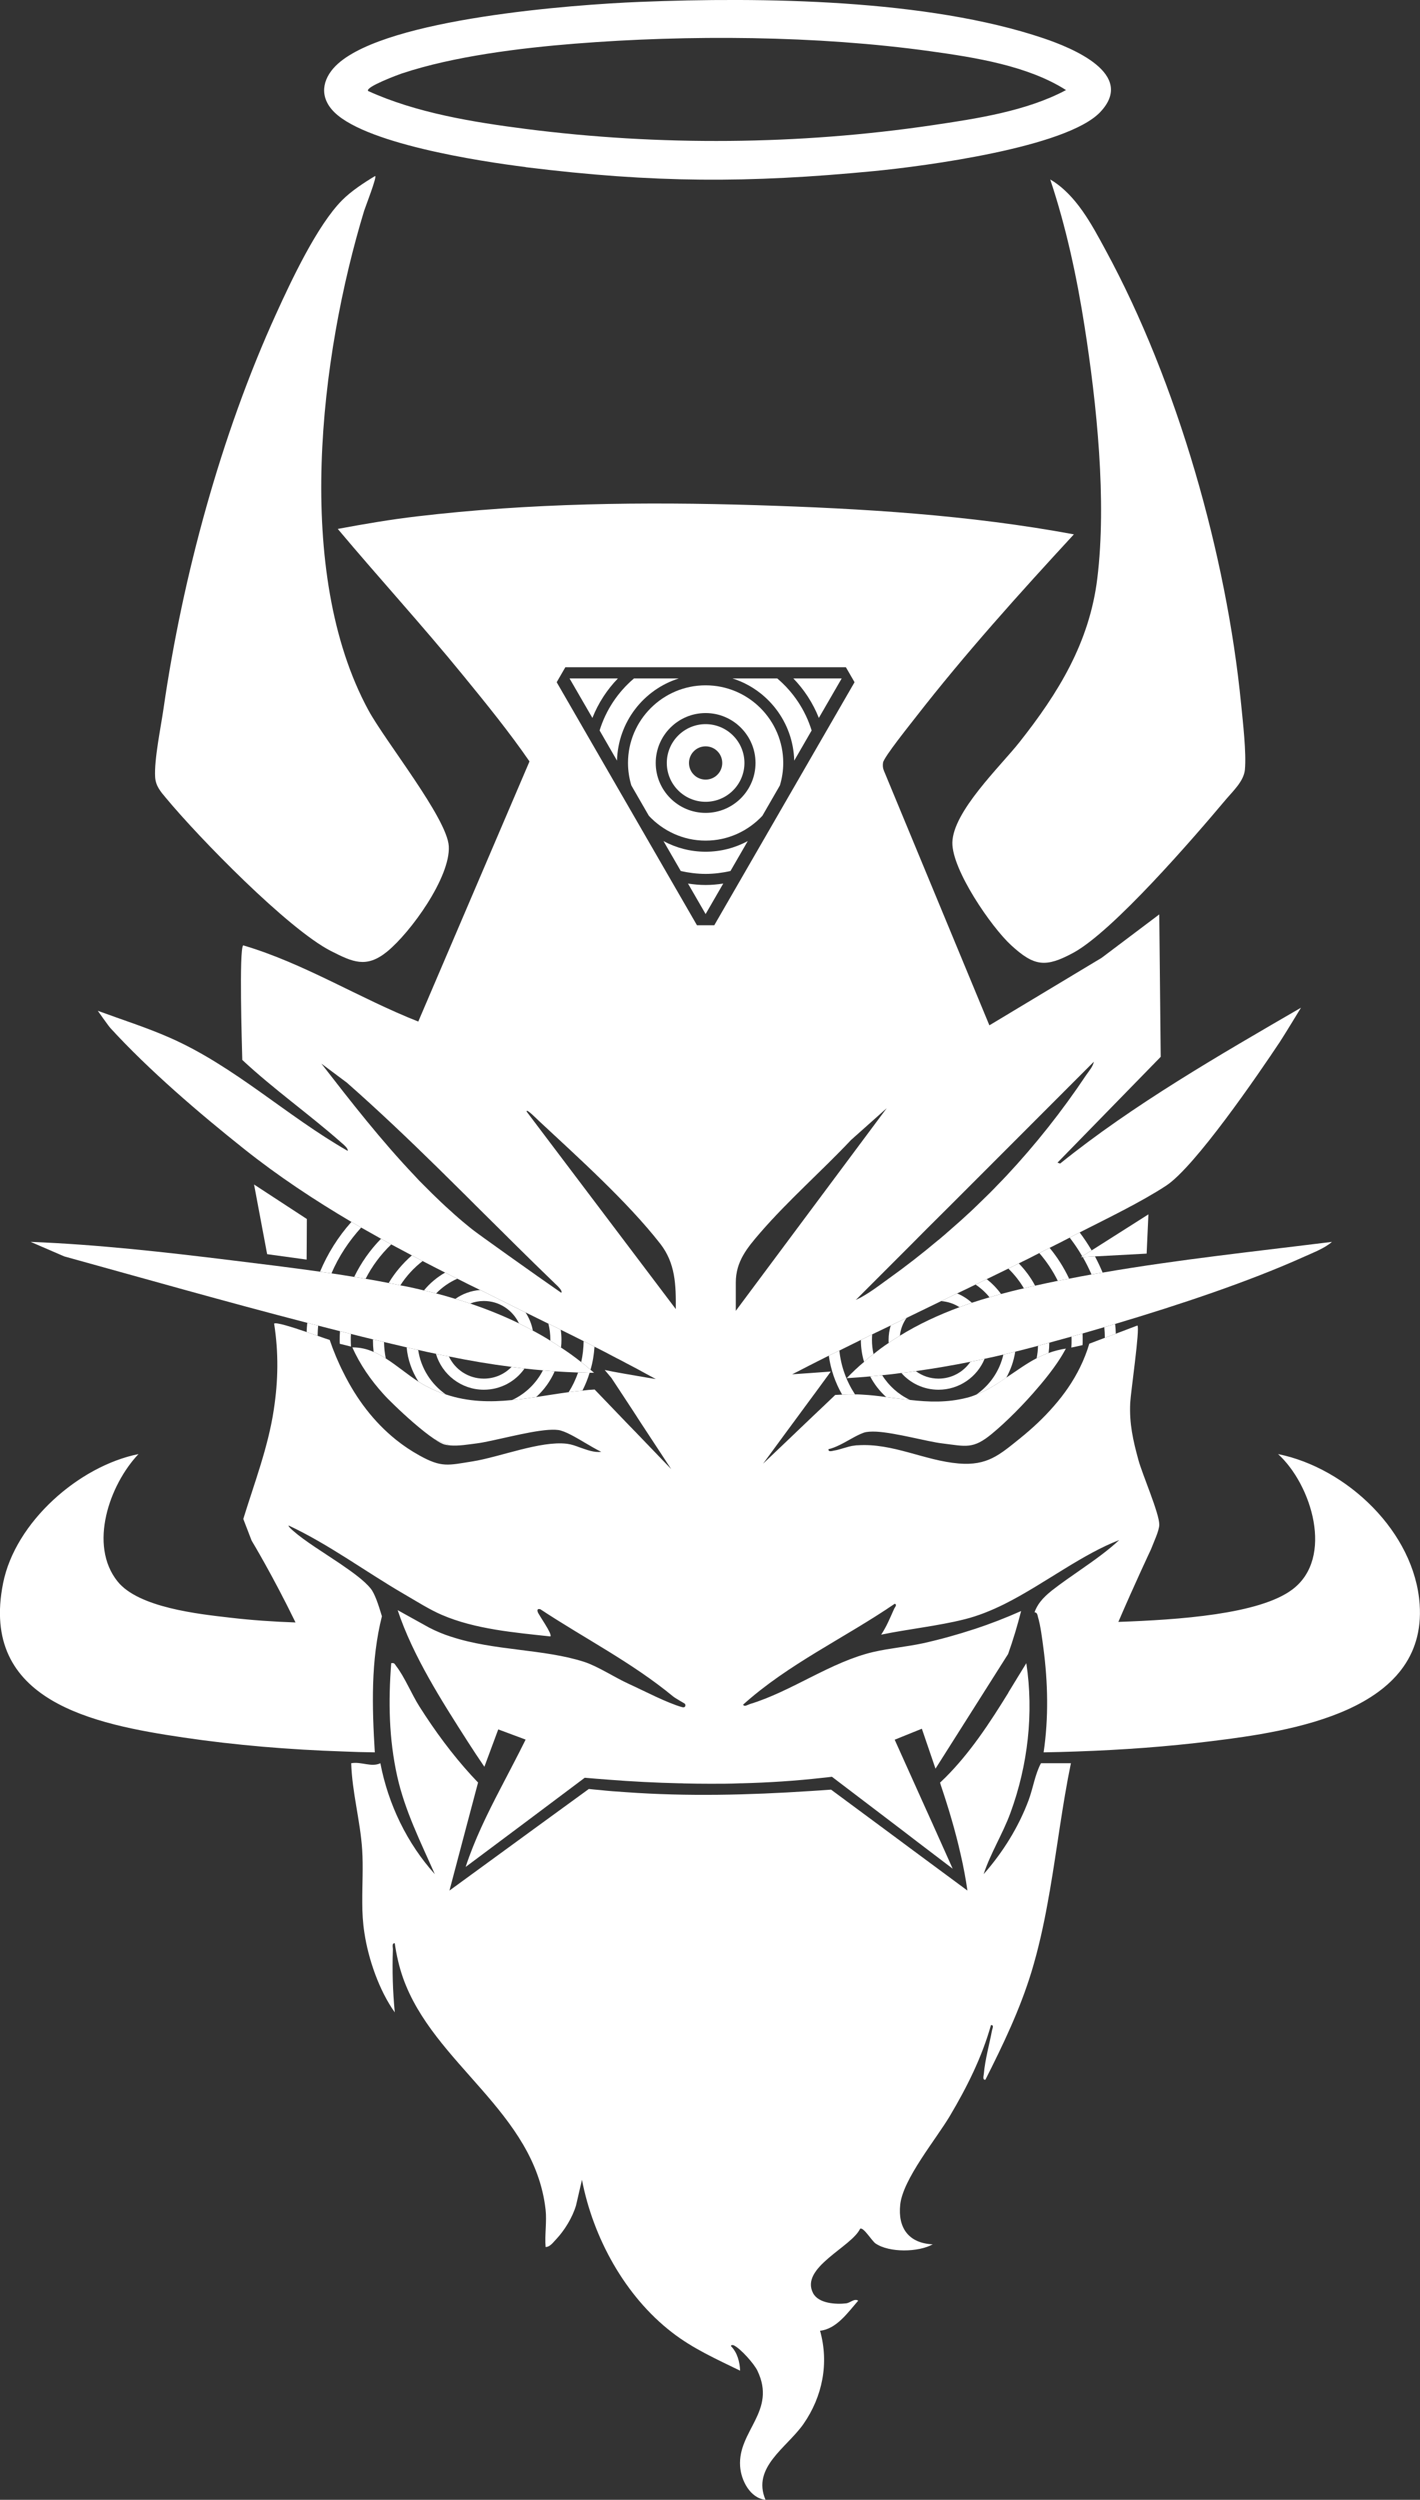 <svg viewBox="0 0 128.05 225.35" xmlns="http://www.w3.org/2000/svg" data-name="Layer 2" id="Layer_2">
  <rect x="0" y="0" width="128.05" height="225.35" fill="#333333" stroke="none"/>
  <defs>
    <style>
      .cls-1 {
        fill: #fff;
      }
    </style>
  </defs>
  <g data-name="Layer 13" id="Layer_13">
    <g>
      <path d="M34.36,111.67c.31.17.61.34.92.51l1.86.99c.33.17.65.34.97.51.68.35,1.35.7,2.03,1.04.37.19.73.37,1.1.55.68.35,1.37.69,2.06,1.02h.02c1.36.68,2.7,1.35,4.06,2.02h.01c.68.33,1.37.67,2.05,1.01h.01c.37.18.74.36,1.11.55.69.34,1.38.68,2.07,1.03.33.16.65.33.98.5.64.32,1.28.65,1.91.99.32.16.63.32.94.49.62.32,1.24.65,1.85.99.28.15.55.3.83.45l-.9-.15-1.97-.34-.99-.18-.75-.15.6.71.7,1.06,1.32,2.01h0s.62.96.62.96l2.76,4.2-3.23-3.36-.72-.74-1.45-1.51-.73-.76-.78-.81c-.37.02-.74.05-1.1.1h-.01c-.42.04-.82.09-1.23.14-.99.13-1.97.3-2.93.44-.73.11-1.45.21-2.17.27-1.99.2-3.95.17-5.96-.5h-.01c-.61-.19-1.21-.45-1.83-.78-.22-.12-.43-.24-.64-.38h-.01c-1.02-.66-1.94-1.46-2.94-2.09-.35-.23-.72-.43-1.1-.59-.59-.26-1.22-.41-1.92-.41.69,1.54,1.65,2.93,2.78,4.18.21.24.56.6.99,1.01,1.04,1.01,2.54,2.35,3.62,3.07.45.23.92.42,1.41.58h.01c.76.07,1.67-.09,2.39-.18,1.45-.18,4.6-1.09,6.49-1.22.46-.03.84-.02,1.11.06.38.11.81.32,1.26.57.29.16.6.34.9.52.53.31,1.05.62,1.49.83-.65.08-1.3-.18-1.94-.4-.37-.14-.74-.27-1.1-.32-.02,0-.05-.01-.07-.01-2.37-.28-6.01,1.19-8.49,1.59-2.21.35-2.79.58-4.79-.53-.74-.41-1.43-.87-2.07-1.38-.02-.02-.04-.03-.05-.04-2.02-1.62-3.58-3.71-4.73-6.03-.49-.96-.9-1.95-1.25-2.97-.17-.05-.58-.19-1.09-.37-.3-.11-.64-.22-.99-.34-1.31-.45-2.77-.91-2.93-.76.41,2.63.37,5.14-.03,7.76-.51,3.39-1.75,6.6-2.75,9.85l.75,1.95s1.9,3.14,3.96,7.38c-1.97-.07-3.93-.2-5.88-.43-2.89-.33-8.28-.91-10.17-3.27-2.63-3.28-.73-8.72,1.89-11.48-5.4,1.09-11.12,6.15-12.21,11.64-2.14,10.67,8.23,12.72,16.25,13.91,4.73.7,9.6,1.1,14.41,1.26.95.04,1.91.07,2.86.08-.25-4.11-.37-8.25.64-12.27h0c-.31-1.03-.64-2.05-1.03-2.52-.55-.67-1.54-1.4-2.64-2.15,0-.01-.01-.01-.01-.01-1.54-1.04-3.28-2.1-4.31-3.01-.09-.08-.49-.42-.42-.49,3.67,1.72,6.94,4.17,10.44,6.2,1.07.62,2.26,1.38,3.38,1.86,2.99,1.29,6.56,1.59,9.78,1.94.22-.19-1.06-1.94-1.14-2.21-.07-.23.02-.3.24-.24,4.03,2.66,8.23,4.78,11.97,7.86.22.18,1.02.62,1.06.66.09.1.07.39-.23.31-1.35-.37-3.44-1.47-4.8-2.09-1.27-.57-2.79-1.59-4.06-2-3.62-1.17-8.13-.99-11.97-2.26h-.01c-.69-.22-1.34-.49-1.98-.82l-2.85-1.58c1.37,4.12,3.98,8.2,6.33,11.87.49.76.98,1.51,1.49,2.25l1.25-3.37,2.47.92c-.74,1.5-1.53,2.98-2.3,4.47-1.18,2.27-2.31,4.57-3.11,7.01l5.34-3.99,5.4-4.05c.7.06,1.41.12,2.11.17,2.14.17,4.29.28,6.44.33h.13c.08,0,.16,0,.24.01.81.02,1.62.03,2.43.03.89,0,1.78,0,2.67-.04h.12c2.43-.06,4.86-.22,7.27-.49.29-.03.59-.06.88-.1l6.51,4.95,1.12.86,3.26,2.48-1.86-4.15-.67-1.48-2.7-6,2.45-.99,1.23,3.6,6.55-10.34c.45-1.27.84-2.56,1.17-3.87-1.37.61-2.76,1.15-4.18,1.62h-.01c-1.52.5-3.06.93-4.63,1.28-1.47.32-3.02.45-4.46.78-3.87.89-7.39,3.56-11.19,4.71-.16.05-.49.28-.6.05,4.09-3.68,9.16-6.01,13.68-9.1.23.1.01.31-.05.44-.36.8-.69,1.62-1.18,2.35,2.46-.51,5.12-.78,7.54-1.39,1.23-.31,2.41-.79,3.58-1.37.01-.01.03-.02.04-.02,1.87-.94,3.69-2.13,5.51-3.24,1.59-.97,3.17-1.88,4.8-2.51-1.08,1-2.29,1.85-3.51,2.7h0c-.86.6-1.72,1.19-2.54,1.83-.94.74-1.36,1.34-1.59,1.98.26.03.26.25.31.43.22.7.39,2.02.49,2.79.41,3.12.48,6.29.02,9.41,1-.02,2.01-.04,3.01-.08,4.06-.14,8.12-.43,12.13-.93,7.15-.88,19.43-2.67,18.77-12.33-.45-6.52-6.56-12.3-12.77-13.55,3.02,2.74,5.08,9.35,1.3,12.2-2.97,2.25-10.3,2.74-15.7,2.93,1.46-3.4,2.95-6.56,2.95-6.56.21-.57.74-1.66.74-2.21,0-1.03-1.52-4.5-1.88-5.82-.49-1.79-.83-3.29-.74-5.16.04-.91.89-6.71.65-6.97l-1.95.74-.99.37-1.4.53c-.22.74-.5,1.45-.83,2.12-.63,1.29-1.44,2.45-2.38,3.52-.9,1.04-1.92,1.99-3.02,2.88-1.9,1.53-2.97,2.49-5.55,2.28-3.09-.26-5.95-1.86-9.12-1.64-.08,0-.16,0-.24.02-.35.03-.69.14-1.03.24-.28.08-.55.17-.82.21-.17.03-.57.17-.53-.12.33-.07.68-.22,1.03-.39.31-.15.62-.33.93-.5.43-.24.85-.47,1.23-.6.27-.09.67-.11,1.13-.09,1.77.1,4.59.9,5.95,1.06,2.12.26,2.76.55,4.48-.88,1.27-1.05,2.88-2.65,4.24-4.27,0,0,.01,0,.01-.01.87-1.02,1.63-2.04,2.15-2.93.07-.12.26-.46.26-.46-.48.07-1.13.23-1.56.4-.37.12-.73.29-1.08.47-.96.5-1.83,1.15-2.74,1.75h-.01c-.86.6-1.74,1.16-2.71,1.54h-.01c-.26.11-.53.2-.81.27-1.79.46-3.47.39-5.14.2-.71-.07-1.43-.17-2.15-.26-.71-.1-1.43-.18-2.17-.22-.21-.02-.43-.02-.64-.02-.38-.01-.77,0-1.16.02-.21.01-.42.02-.62.03l-1.08,1.03-.74.7-1.48,1.41-.73.7-2.48,2.36,2.13-2.9.65-.88,1.31-1.78.68-.92,1.34-1.83-1.91.14-1.01.07-.56.04c.17-.09.34-.18.51-.26.3-.16.61-.31.91-.47.62-.32,1.25-.63,1.88-.95.32-.15.63-.31.95-.46.64-.32,1.29-.64,1.94-.96.34-.16.68-.33,1.02-.5.55-.26,1.11-.53,1.67-.8.48-.23.95-.46,1.43-.68,0-.01.01-.01.01-.01,1.04-.51,2.07-1.01,3.11-1.51h.01c.48-.23.95-.46,1.42-.69h.01c.56-.26,1.11-.53,1.66-.8.34-.16.67-.32,1.01-.49.65-.32,1.3-.63,1.95-.95.31-.16.62-.31.94-.47.62-.3,1.24-.61,1.85-.93.31-.15.62-.31.93-.47.61-.3,1.21-.61,1.81-.92.02-.01.03-.02.05-.03.28-.14.56-.29.85-.44,2.54-1.29,5.56-2.75,7.79-4.21,2.61-1.7,8.32-10.04,10.28-12.99.42-.64,1.89-3.06,1.89-3.06-7.35,4.27-15.09,8.71-21.72,14.05l-.24-.08,9.31-9.54-.13-12.84-5.19,3.91-10.13,6.09-9.51-22.95c-.1-.23-.12-.48-.08-.73.08-.51,2.45-3.45,2.95-4.1,4.45-5.72,9.35-11.16,14.26-16.48-9.42-1.75-19.03-2.33-28.6-2.63-10.19-.32-20.49-.19-30.63,1.01-2.4.28-4.79.69-7.15,1.13,3.72,4.43,7.64,8.71,11.3,13.2,2.06,2.52,4.15,5.09,5.99,7.76l-10.03,23.45c-5.31-2.09-10.27-5.24-15.79-6.87-.38.35-.11,9.1-.08,10.33,2.84,2.65,6.03,4.89,8.94,7.46.17.15.61.49.57.74-5.52-3.15-10.2-7.63-16.04-10.2-2.11-.93-4.33-1.63-6.5-2.43,0,0,.97,1.38,1.14,1.56,3.49,3.81,8,7.67,12.06,10.9,3.08,2.45,6.33,4.6,9.67,6.57.29.17.58.34.88.51M83.51,110.84l2.03-2.02.91-.91,2.52-2.52,9.67-9.68c-.08.43-.44.84-.69,1.2-2.2,3.29-4.59,6.3-7.2,9.09-.25.26-.49.52-.75.78-.51.54-1.04,1.06-1.57,1.57-.27.27-.55.53-.83.8-.61.57-1.24,1.14-1.88,1.69-.36.32-.72.63-1.09.94h-.01c-1.45,1.22-2.95,2.39-4.52,3.51-.93.67-1.89,1.42-2.93,1.9l5.09-5.09,1.25-1.26ZM50.61,116.54c-2.26-1.56-7.62-5.38-8.02-5.71-.08-.07-.17-.13-.25-.2-.58-.47-1.16-.96-1.71-1.47-.29-.26-.58-.52-.86-.79-.54-.51-1.07-1.03-1.59-1.56-.26-.25-.51-.51-.75-.78-3.04-3.19-5.79-6.72-8.45-10.15l2.3,1.72c2.83,2.49,5.56,5.09,8.24,7.72.28.28.56.55.83.82.59.58,1.17,1.16,1.75,1.73.31.31.62.62.93.93.71.7,1.41,1.4,2.12,2.1.46.46.91.91,1.37,1.36.01,0,.01.01.01.01,1.17,1.16,2.34,2.3,3.52,3.44.14.14.73.65.56.83ZM60.94,118.01l-13.44-17.79c-.12-.4.97.71,1.08.81,3.54,3.3,8,7.3,10.96,11.09,1.37,1.76,1.42,3.72,1.4,5.89ZM50.2,61.5l.78-1.35h25.3l.78,1.35-12.65,21.91h-1.56l-12.65-21.91ZM66.35,118.17v-2.54c0-1.93,1.04-3.15,2.21-4.51,2.55-2.94,5.52-5.53,8.19-8.36l3.21-2.86-13.61,18.27Z" class="cls-1"></path>
      <path d="M30.66,120c.33.09.66.17.99.25.66.17,1.32.33,1.98.49.33.08.67.16,1,.24.68.16,1.36.32,2.04.48.11.03.23.05.34.08.23.05.47.11.7.15.53.13,1.07.24,1.6.35.39.09.78.17,1.17.24,1.87.38,3.75.7,5.65.94.39.06.78.1,1.17.15.55.06,1.11.12,1.66.16.35.04.7.06,1.06.09.7.05,1.41.08,2.11.11.35,0,.69,0,1.04.02h.4c-.1-.09-.21-.18-.32-.27-.27-.24-.55-.47-.84-.69-.59-.47-1.2-.91-1.82-1.31-.32-.22-.64-.43-.96-.62-.52-.33-1.05-.63-1.58-.91-.41-.23-.83-.44-1.25-.65-1.42-.69-2.89-1.28-4.4-1.79-.44-.15-.89-.29-1.34-.42-.57-.18-1.15-.34-1.73-.49-.36-.1-.73-.19-1.1-.27-.3-.08-.59-.14-.89-.21-.41-.09-.82-.18-1.24-.25-.35-.08-.7-.15-1.05-.21-.69-.14-1.38-.26-2.08-.38-.34-.06-.69-.12-1.03-.17-.68-.11-1.36-.22-2.05-.32-.34-.05-.69-.1-1.03-.15-2.69-.38-5.39-.71-8.01-1.03-6.01-.74-12.05-1.42-18.09-1.66l3.03,1.31c7.27,2.01,14.58,4.09,21.92,5.99.33.09.65.17.98.25.66.17,1.31.34,1.97.5Z" class="cls-1"></path>
      <path d="M96.41,115.27c-.34.06-.68.13-1.02.2h-.03c-.68.14-1.35.28-2.02.43-.34.07-.68.15-1.01.24-.69.15-1.38.33-2.06.51-.35.1-.7.19-1.04.3-.54.15-1.07.32-1.59.49-.38.13-.75.26-1.12.4-1.87.69-3.67,1.52-5.37,2.57-.34.2-.68.41-1.01.65-.47.31-.92.64-1.37,1.01-.29.2-.57.44-.85.7-.54.45-1.06.94-1.57,1.47.71-.04,1.41-.1,2.12-.16.36-.03.72-.07,1.08-.11.58-.05,1.15-.12,1.73-.2.43-.04.86-.1,1.3-.17,1.65-.23,3.29-.51,4.93-.84.43-.08.85-.17,1.28-.27.57-.12,1.13-.24,1.69-.38.36-.08.72-.17,1.07-.26.58-.14,1.15-.29,1.72-.44.11-.03.22-.06.33-.09.33-.09.68-.18,1.02-.28.65-.18,1.32-.36,2-.55.33-.09.66-.19,1-.28.64-.19,1.3-.38,1.96-.57.32-.1.65-.19.98-.29,5.87-1.75,12.09-3.83,17.04-6.06.82-.37,1.87-.77,2.51-1.34-6.89.86-13.83,1.59-20.68,2.77-.33.05-.67.11-1,.17-.67.12-1.35.24-2.02.38Z" class="cls-1"></path>
      <path d="M40.57,130.3c-.49-.16-.96-.35-1.41-.58.39.27.72.45.96.51.14.03.29.06.45.07Z" class="cls-1"></path>
      <path d="M14.97,71.94c2.94,3.55,11.01,11.83,14.89,13.8,1.94.98,3.16,1.57,5.03.06,2.13-1.73,5.74-6.72,5.58-9.52-.15-2.52-5.72-9.44-7.25-12.26-6.74-12.43-4.38-31.87-.38-45.03.08-.26,1.22-3.19.98-3.12-1,.6-2.16,1.36-2.98,2.19-2.24,2.26-4.58,7.24-5.93,10.21-4.98,10.92-8.44,23.69-10.16,35.58-.24,1.69-.86,4.63-.76,6.21.05.79.49,1.3.98,1.88Z" class="cls-1"></path>
      <path d="M94.71,16.19c1.43,4.29,2.39,8.75,3.09,13.22,1.1,7.01,2.01,15.73,1.15,22.74-.71,5.78-3.51,10.32-7.03,14.77-1.72,2.17-5.99,6.24-6.04,9.04-.04,2.44,3.5,7.6,5.3,9.25,2.09,1.92,3.11,2.03,5.61.68,3.59-1.95,10.86-10.37,13.74-13.8.66-.78,1.63-1.67,1.73-2.7.14-1.54-.18-4.29-.34-5.91-1.32-13.45-5.76-29.04-12.21-40.91-1.26-2.33-2.67-5.02-5-6.39Z" class="cls-1"></path>
      <path d="M47.4,15.07c11.57,1.43,20.05,1.45,31.45.35,4.52-.44,17.3-2.12,20.35-5.3,3.3-3.46-2.56-5.81-5.1-6.67C83.61-.09,68.73-.27,57.71.17c-6.19.25-22.65,1.5-27.22,5.56-1.28,1.14-1.78,2.72-.57,4.14,2.58,3.05,13.47,4.69,17.48,5.19ZM36.28,6.61c4.63-1.54,10.64-2.28,15.52-2.67,10.27-.82,21.91-.74,32.1.68,4.04.56,8.8,1.31,12.23,3.5-3.56,1.9-8.07,2.58-12.07,3.17-12.04,1.78-24.59,1.88-36.67.33-4.74-.61-9.86-1.44-14.2-3.42-.26-.37,2.81-1.5,3.08-1.59Z" class="cls-1"></path>
      <path d="M27.67,109.89l-4.76-3.11,1.18,6.28,3.56.49c0-.23.02-2.65.02-3.66Z" class="cls-1"></path>
      <polygon points="97.47 113.33 97.64 113.32 98.74 113.26 103.4 113.01 103.56 109.47 98.44 112.72 97.59 113.25 97.47 113.33" class="cls-1"></polygon>
      <path d="M42.4,117.51c.38-.15.8-.23,1.23-.23,1.4,0,2.61.83,3.17,2.02.42.21.84.42,1.25.65-.11-.6-.34-1.15-.66-1.64h-.01c-1.36-.67-2.7-1.34-4.06-2.02h-.02c-.83.06-1.6.35-2.24.8.45.13.9.27,1.34.42Z" class="cls-1"></path>
      <path d="M43.63,125.28c1.51,0,2.86-.75,3.67-1.91-.39-.05-.78-.09-1.17-.15-.63.66-1.52,1.06-2.5,1.06-1.39,0-2.6-.82-3.15-2-.39-.07-.78-.15-1.17-.24.55,1.87,2.28,3.24,4.32,3.24Z" class="cls-1"></path>
      <path d="M37.71,121.69c-.23-.04-.47-.1-.7-.15-.11-.03-.23-.05-.34-.08.1,1.12.48,2.17,1.06,3.08h.01c.21.15.42.27.64.39.62.33,1.22.59,1.83.78-1.32-.92-2.26-2.36-2.5-4.02Z" class="cls-1"></path>
      <path d="M38.23,116.33c.37.08.74.17,1.1.27.54-.56,1.19-1.01,1.91-1.33-.37-.18-.73-.36-1.1-.55-.73.42-1.38.96-1.91,1.61Z" class="cls-1"></path>
      <path d="M49.63,120.86c.32.19.64.4.96.62.03-.23.04-.47.04-.7,0-.31-.02-.61-.07-.91-.37-.19-.74-.37-1.11-.55.12.47.18.96.18,1.46v.08Z" class="cls-1"></path>
      <path d="M48.96,123.53c-.6,1.17-1.58,2.12-2.78,2.68.72-.06,1.44-.16,2.17-.27.71-.64,1.28-1.43,1.67-2.32-.36-.03-.71-.05-1.06-.09Z" class="cls-1"></path>
      <path d="M33.63,120.74v.04c0,.37.02.73.06,1.09.38.16.75.36,1.1.59-.1-.48-.15-.98-.16-1.48-.33-.08-.67-.16-1-.24Z" class="cls-1"></path>
      <path d="M53.25,123.48c.2-.67.31-1.36.36-2.08-.33-.17-.65-.34-.98-.5-.01.65-.08,1.28-.22,1.89.29.22.57.45.84.69Z" class="cls-1"></path>
      <path d="M36.1,115.87c.54-.84,1.22-1.58,2.01-2.19-.32-.17-.64-.34-.97-.51-.82.72-1.53,1.55-2.09,2.49.35.06.7.13,1.05.21Z" class="cls-1"></path>
      <path d="M52.13,123.73c-.22.63-.5,1.22-.85,1.77.41-.05.81-.1,1.23-.14h.01c.26-.51.48-1.05.65-1.61-.35-.01-.69-.01-1.04-.02Z" class="cls-1"></path>
      <path d="M32.97,115.28c.59-1.16,1.38-2.21,2.31-3.1-.31-.17-.61-.34-.92-.51-.98,1-1.8,2.16-2.42,3.44.34.05.69.11,1.03.17Z" class="cls-1"></path>
      <path d="M30.64,121.14l1.01.25c-.01-.2-.02-.41-.02-.61,0-.18,0-.35.02-.53-.33-.08-.66-.16-.99-.25-.02.26-.03.52-.03.78,0,.12,0,.24.01.36Z" class="cls-1"></path>
      <path d="M63.63,65.28c-1.93,0-3.5,1.57-3.5,3.5s1.57,3.5,3.5,3.5,3.5-1.57,3.5-3.5-1.57-3.5-3.5-3.5ZM63.63,70.28c-.83,0-1.5-.67-1.5-1.5s.67-1.5,1.5-1.5,1.5.67,1.5,1.5-.67,1.5-1.5,1.5Z" class="cls-1"></path>
      <path d="M63.63,61.78c-3.86,0-7,3.14-7,7,0,.7.11,1.38.3,2.02l1.58,2.74c1.28,1.37,3.1,2.24,5.12,2.24s3.84-.87,5.12-2.24l1.58-2.74c.19-.64.3-1.32.3-2.02,0-3.86-3.14-7-7-7ZM63.63,73.28c-2.48,0-4.5-2.02-4.5-4.5s2.02-4.5,4.5-4.5,4.5,2.02,4.5,4.5-2.02,4.5-4.5,4.5Z" class="cls-1"></path>
      <path d="M61.21,61.16h-4.04c-1.44,1.22-2.53,2.84-3.1,4.69l1.57,2.72c.09-3.48,2.4-6.41,5.57-7.41Z" class="cls-1"></path>
      <path d="M73.84,64.72l2.06-3.56h-4.36c.98,1.01,1.77,2.22,2.3,3.56Z" class="cls-1"></path>
      <path d="M70.09,61.16h-4.04c3.17,1,5.48,3.93,5.57,7.41l1.57-2.72c-.57-1.85-1.66-3.47-3.1-4.69Z" class="cls-1"></path>
      <path d="M59.83,75.82l1.56,2.7c.72.16,1.47.26,2.24.26s1.52-.1,2.24-.26l1.56-2.7c-1.13.61-2.42.96-3.8.96s-2.67-.35-3.8-.96Z" class="cls-1"></path>
      <path d="M51.36,61.16l2.06,3.56c.53-1.34,1.32-2.55,2.3-3.56h-4.36Z" class="cls-1"></path>
      <path d="M62.04,79.65l1.59,2.75,1.59-2.75c-.52.08-1.05.13-1.59.13s-1.07-.05-1.59-.13Z" class="cls-1"></path>
      <path d="M96.57,158.95c-.78,3.79-1.24,7.66-1.9,11.49,0,.03,0,.06-.02.09-.03.2-.06.37-.09.51-.01.09-.03.16-.04.23-.03.19-.05.29-.05.29-.38,2.09-.84,4.17-1.46,6.21-1.03,3.37-2.56,6.57-4.15,9.71-.29.04-.15-.37-.14-.55.12-1.31.49-2.59.73-3.87.03-.17.22-.54-.09-.5-.82,2.91-2.17,5.6-3.7,8.18-1.26,2.12-4.23,5.69-4.48,7.99-.23,2.11.76,3.49,2.93,3.59-1.29.72-3.92.77-5.16-.08-.35-.25-1.1-1.52-1.39-1.32-.8,1.66-5.44,3.5-4.24,5.8.49.94,2.07,1.03,3,.92.35-.05.73-.47,1.07-.24-.93,1.06-1.95,2.55-3.44,2.71.82,2.93.22,5.94-1.5,8.41-1.5,2.14-4.67,3.89-3.42,6.83-1.38-.14-2.21-1.75-2.29-3.03-.21-3.2,3.32-4.95,1.56-8.61-.3-.63-1.53-2.01-2.14-2.29-.07-.03-.27-.04-.24.08.57.58.79,1.42.82,2.21-2.13-1.04-4.26-1.99-6.14-3.45-4.24-3.27-7.12-8.54-8.12-13.76l-.54,2.33c-.33,1.09-1.04,2.25-1.83,3.08-.24.25-.53.66-.91.65-.09-1.07.12-2.31,0-3.36-.99-8.83-10.11-13.12-12.86-20.91-.34-.96-.6-2.09-.74-3.11-.29-.03-.16.38-.17.57-.07,1.89-.01,3.79.17,5.66-1.4-1.96-2.38-4.78-2.74-7.17-.14-.9-.19-1.79-.19-2.68,0,0,0-.04,0-.13-.01-1.56.09-3.12-.01-4.69-.17-2.59-.91-5.18-.99-7.79.91-.17,1.81.39,2.63,0,.71,3.7,2.4,7.21,4.91,10-1.27-2.88-2.7-5.72-3.39-8.82-.75-3.38-.81-6.75-.54-10.2.3-.06.32.1.46.28.74.95,1.4,2.56,2.09,3.64,1.39,2.19,2.92,4.27,4.66,6.18.21.22.41.44.62.66l-1.04,3.92-1.54,5.82,6.24-4.55,1.15-.84,5.18-3.77c.31.03.62.07.93.09.81.09,1.62.15,2.42.2,5.53.4,11.07.26,16.58-.1.64-.04,1.27-.08,1.91-.13l.07.05,5.96,4.41,1.13.84,5.14,3.8c-.16-1.09-.36-2.18-.61-3.25h0c-.48-2.14-1.11-4.24-1.81-6.31h0c-.01-.06-.03-.12-.05-.17.17-.16.34-.32.5-.48,0,0,0-.01.01-.01,0,0,0-.01.01-.01h0c2.23-2.24,3.97-4.9,5.63-7.59h0s.01-.04.02-.05h0c.54-.88,1.07-1.76,1.61-2.63.68,4.52.14,9.21-1.43,13.49-.69,1.89-1.79,3.62-2.42,5.53,1.71-1.93,3.16-4.25,4.06-6.68.41-1.11.57-2.31,1.11-3.32h2.7Z" class="cls-1"></path>
      <path d="M28.69,119.5c-.33-.08-.65-.16-.98-.25-.03.28-.05.55-.06.83.35.12.69.23.99.34.01-.31.02-.62.05-.92Z" class="cls-1"></path>
      <path d="M32.57,110.66c-.3-.17-.59-.34-.88-.51-1.18,1.32-2.14,2.84-2.83,4.49.34.05.69.1,1.03.15.65-1.52,1.57-2.91,2.68-4.13Z" class="cls-1"></path>
      <path d="M88.79,122.49c-.43.1-.85.19-1.28.27-.63.92-1.69,1.52-2.88,1.52-.76,0-1.47-.25-2.05-.68-.44.07-.87.13-1.3.17.82.93,2.02,1.51,3.35,1.51,1.87,0,3.49-1.15,4.16-2.79Z" class="cls-1"></path>
      <path d="M80.14,121.06c.33-.24.67-.45,1.01-.65.06-.59.27-1.14.6-1.6-.48.22-.95.45-1.43.68-.12.41-.19.84-.19,1.29,0,.09,0,.19.01.28Z" class="cls-1"></path>
      <path d="M87.64,117.44c-.39-.35-.84-.64-1.33-.84h-.01c-.47.23-.94.46-1.42.69.6.05,1.16.24,1.64.55.37-.14.74-.27,1.12-.4Z" class="cls-1"></path>
      <path d="M90.48,122.11c-.34,1.5-1.24,2.78-2.46,3.62.97-.38,1.85-.94,2.71-1.53h.01c.4-.72.68-1.51.81-2.35-.35.09-.71.18-1.07.26Z" class="cls-1"></path>
      <path d="M79.55,123.97c-.36.04-.72.08-1.08.11.37.71.86,1.33,1.44,1.86.72.09,1.44.19,2.15.26-1.04-.49-1.91-1.27-2.51-2.23Z" class="cls-1"></path>
      <path d="M78.77,122.07c-.09-.42-.14-.85-.14-1.29,0-.17.01-.33.02-.49-.34.17-.68.34-1.02.5,0,.69.1,1.35.29,1.98.28-.26.56-.5.85-.7Z" class="cls-1"></path>
      <path d="M89.23,116.95c.34-.11.69-.2,1.04-.3-.36-.5-.8-.95-1.29-1.34-.34.17-.67.33-1.01.49.48.32.91.71,1.26,1.15Z" class="cls-1"></path>
      <path d="M74.74,122.21c.17,1.26.59,2.45,1.2,3.51.39-.02.78-.03,1.16-.02-.76-1.16-1.26-2.5-1.41-3.95-.32.15-.63.31-.95.46Z" class="cls-1"></path>
      <path d="M93.6,121.32c0,.38-.05.75-.12,1.12.35-.18.71-.35,1.08-.47.04-.31.06-.62.06-.93-.34.1-.69.19-1.02.28Z" class="cls-1"></path>
      <path d="M93.34,115.9c-.39-.74-.89-1.41-1.47-2.01-.32.16-.63.31-.94.47.54.53,1.02,1.13,1.4,1.78.33-.09.67-.17,1.01-.24Z" class="cls-1"></path>
      <path d="M96.61,121.48l1.01-.22c.01-.2.01-.27.01-.48,0-.19,0-.38-.01-.57-.34.09-.67.19-1,.28.01.1.01.19.01.29,0,.25,0,.45-.02.7Z" class="cls-1"></path>
      <path d="M96.41,115.27c-.47-1-1.06-1.93-1.76-2.78-.31.16-.62.32-.93.47.66.76,1.22,1.6,1.67,2.51.34-.07.68-.14,1.02-.2Z" class="cls-1"></path>
      <path d="M98.43,114.89c.33-.06.67-.12,1-.17-.21-.5-.44-.99-.69-1.46l-1.1.06c.29.5.55,1.03.79,1.57Z" class="cls-1"></path>
      <path d="M99.63,120.6l.99-.37c-.01-.3-.03-.59-.06-.88-.33.1-.66.19-.98.29.03.31.05.64.05.96Z" class="cls-1"></path>
      <path d="M96.46,111.57c.41.53.79,1.09,1.13,1.68l.85-.53c-.33-.56-.69-1.1-1.08-1.62-.29.15-.57.3-.85.44-.02,0-.03.02-.05.03Z" class="cls-1"></path>
    </g>
  </g>
</svg>